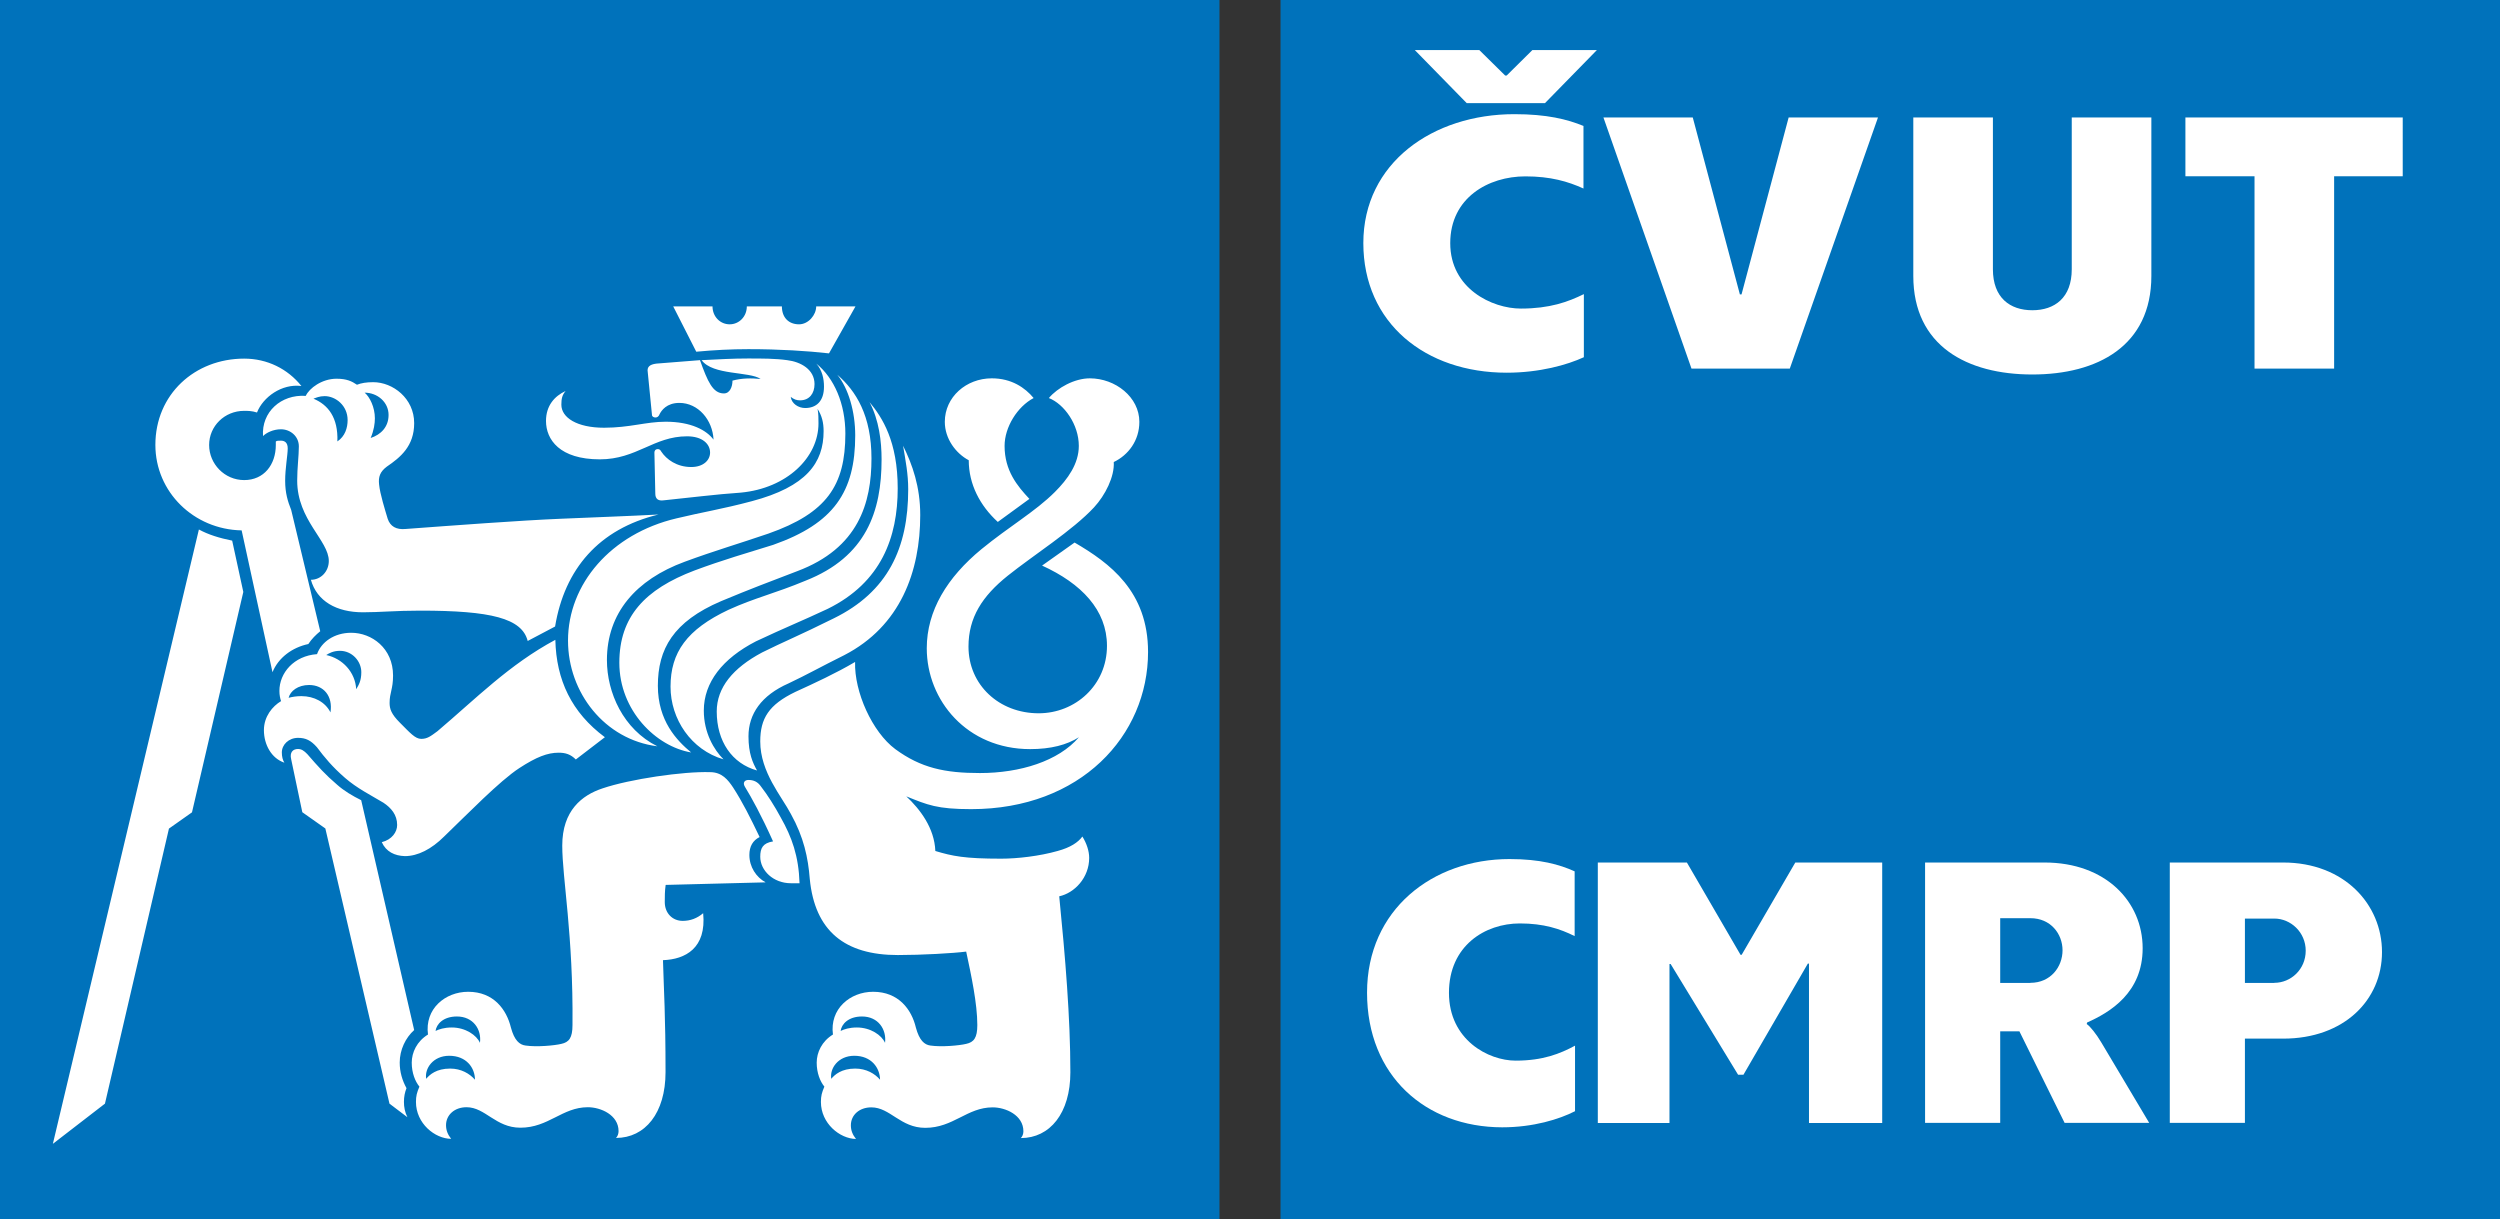 <?xml version="1.0" encoding="utf-8"?>
<!-- Generator: Adobe Illustrator 24.2.0, SVG Export Plug-In . SVG Version: 6.00 Build 0)  -->
<svg version="1.1" id="Layer_1" xmlns="http://www.w3.org/2000/svg" xmlns:xlink="http://www.w3.org/1999/xlink" x="0px" y="0px"
	 viewBox="0 0 195.33 95.28" style="enable-background:new 0 0 195.33 95.28;" xml:space="preserve">
<rect x="0" y="0" width="195.33" height="95.28" fill="#333333" stroke="none"/>
<style type="text/css">
	.st0{fill:#FFFFFF;}
	.st1{fill:#0072BB;}
</style>
<polygon class="st0" points="110.54,4.16 114.6,8.31 120.71,8.31 124.77,4.16 119.73,4.16 117.72,6.16 117.6,6.16 115.58,4.16 "/>
<rect x="100.05" class="st1" width="95.28" height="95.28"/>
<g>
	<path class="st0" d="M176.15,13.77V28.8h6.22V13.77h5.36V9.18h-16.98v4.59H176.15z M155.71,9.18h-6.22v12.38
		c0,5.48,4.22,7.7,9.3,7.7c5.08,0,9.3-2.22,9.3-7.7V9.18h-6.22v11.86c0,2.22-1.33,3.2-3.08,3.2c-1.75,0-3.08-0.98-3.08-3.2V9.18z
		 M132.16,28.8h7.68l6.89-19.62h-6.98L136.07,23h-0.13l-3.68-13.82h-6.98L132.16,28.8z M106.52,18.99c0,6.26,4.86,10.13,11.2,10.13
		c2.57,0,4.73-0.61,6.03-1.21v-4.93c-1.24,0.61-2.67,1.13-4.92,1.13c-2.25,0-5.52-1.56-5.52-5.11c0-3.55,2.98-5.22,5.87-5.22
		c1.97,0,3.33,0.4,4.54,0.95V9.84c-1.27-0.52-2.86-0.92-5.4-0.92C111.95,8.92,106.52,12.73,106.52,18.99"/>
</g>
<polygon class="st0" points="110.54,3.91 114.6,8.06 120.71,8.06 124.77,3.91 119.73,3.91 117.72,5.9 117.6,5.9 115.58,3.91 "/>
<g>
	<rect class="st1" width="95.28" height="95.28"/>
	<g>
		<g>
			<path class="st0" d="M15.54,41.37c0.73,0.4,1.6,0.67,2.6,0.87l0.87,4.01l-4.01,17.22l-1.8,1.27L8.2,86.23l-4.07,3.14L15.54,41.37
				z M18.88,41.44c-3.74-0.07-6.74-3-6.74-6.68c0-3.94,3.07-6.74,6.94-6.74c1.8,0,3.4,0.8,4.47,2.14c-1.54-0.2-3,0.87-3.47,2.07
				c-0.4-0.13-0.73-0.13-1-0.13c-1.54,0-2.74,1.2-2.74,2.67c0,1.47,1.2,2.74,2.74,2.74s2.47-1.2,2.47-2.74c0-0.07,0-0.2,0-0.27
				c0.07-0.07,0.2-0.07,0.4-0.07c0.27,0,0.53,0.13,0.53,0.6c0,0.53-0.2,1.54-0.2,2.54c0,0.93,0.2,1.6,0.47,2.27l2.27,9.48
				c-0.33,0.27-0.67,0.6-0.93,1c-1.27,0.27-2.34,1.07-2.8,2.2L18.88,41.44z M32.83,47.71c-1.94,0-3.14,0.13-4.47,0.13
				c-2.07,0-3.6-0.87-4.07-2.54c0.8,0,1.4-0.67,1.4-1.47c0-1.6-2.47-3.2-2.47-6.28c0-1,0.13-1.94,0.13-2.67
				c0-0.8-0.67-1.34-1.4-1.34c-0.6,0-1.14,0.27-1.4,0.53c-0.13-1.87,1.4-3.27,3.34-3.14c0.27-0.6,1.27-1.34,2.4-1.34
				c0.8,0,1.2,0.2,1.6,0.47c0.33-0.13,0.73-0.2,1.27-0.2c1.54,0,3.2,1.27,3.2,3.2c0,1.8-1.07,2.67-2.14,3.4
				c-0.53,0.4-0.67,0.8-0.6,1.4c0.07,0.73,0.47,2,0.67,2.67c0.2,0.6,0.67,0.87,1.4,0.8c3.67-0.27,8.95-0.67,12.15-0.8
				c3-0.13,5.14-0.2,7.61-0.33c-4.67,1.13-7.34,4.27-8.08,8.75l-2.14,1.13C40.78,48.31,38.37,47.71,32.83,47.71z M29.83,65.8
				c0.8-0.2,1.2-0.8,1.2-1.34c0-0.8-0.47-1.34-1.07-1.74c-1-0.6-2.07-1.13-3-1.94c-1-0.87-1.6-1.6-2.2-2.4
				c-0.47-0.53-0.87-0.73-1.47-0.73c-0.73,0-1.27,0.53-1.27,1.14c0,0.33,0.07,0.6,0.2,0.8c-1-0.33-1.6-1.4-1.6-2.54
				c0-1.07,0.67-1.87,1.34-2.27c-0.07-0.2-0.13-0.47-0.13-0.8c0-1.4,1.13-2.74,2.94-2.87c0.33-0.94,1.34-1.67,2.67-1.67
				c1.6,0,3.27,1.2,3.27,3.34c0,1.07-0.27,1.34-0.27,2.14c0,0.47,0.13,0.87,0.8,1.54c0.8,0.8,1.2,1.27,1.67,1.27
				c0.47,0,0.73-0.2,1.27-0.6c3-2.54,5.61-5.21,9.21-7.14c0.07,3.14,1.27,5.68,3.87,7.61l-2.27,1.74c-0.4-0.4-0.8-0.53-1.34-0.53
				c-0.87,0-1.73,0.33-3.07,1.2c-1.54,1-4.07,3.61-5.87,5.34c-1,1-2.07,1.54-3.07,1.54C30.83,66.87,30.16,66.54,29.83,65.8z
				 M24.15,53.52c-0.87,0-1.47,0.47-1.6,1c0.27-0.07,0.6-0.13,1-0.13c1,0,1.87,0.47,2.27,1.27C26.02,54.39,25.29,53.52,24.15,53.52z
				 M30.43,86.23l-5.01-21.5l-1.8-1.27l-0.87-4.14c-0.13-0.53,0.13-0.8,0.53-0.8c0.27,0,0.47,0.13,0.73,0.4c0.87,1,1.4,1.6,2.34,2.4
				c0.53,0.47,1.2,0.87,1.87,1.2l4.14,17.96c-0.67,0.6-1.13,1.54-1.13,2.54c0,0.73,0.2,1.4,0.53,2c-0.13,0.33-0.2,0.67-0.2,1.07
				c0,0.4,0.07,0.8,0.27,1.2L30.43,86.23z M27.16,32.82c0-1.13-0.93-1.87-1.8-1.87c-0.4,0-0.67,0.13-0.87,0.2
				c1.14,0.47,1.94,1.47,1.87,3.34C26.96,34.09,27.16,33.43,27.16,32.82z M28.23,52.52c0-0.87-0.73-1.67-1.67-1.67
				c-0.53,0-0.87,0.2-1.07,0.33c1.27,0.27,2.27,1.34,2.34,2.67C28.03,53.52,28.23,53.19,28.23,52.52z M30.36,32.42
				c0-1-0.87-1.74-1.87-1.74c0.4,0.33,0.8,1.14,0.8,2c0,0.4-0.07,0.93-0.33,1.54C29.76,33.96,30.36,33.36,30.36,32.42z M32.5,86.1
				c0-0.47,0.07-0.73,0.27-1.2c-0.33-0.4-0.6-1.07-0.6-1.87c0-0.8,0.4-1.67,1.27-2.2c-0.27-2,1.34-3.34,3.14-3.34
				c2,0,3,1.4,3.34,2.8c0.27,1,0.67,1.34,1.14,1.4c0.87,0.13,2.27,0,2.8-0.13c0.6-0.13,0.87-0.47,0.87-1.47
				c0.07-7.01-0.8-11.48-0.8-14.02c0-2.74,1.54-3.94,3.14-4.47c2.14-0.73,6.34-1.34,8.41-1.27c0.93,0,1.4,0.6,1.8,1.2
				c0.73,1.13,1.34,2.34,2.07,3.87c-0.53,0.27-0.8,0.73-0.8,1.4c0,0.93,0.53,1.74,1.27,2.14l-7.81,0.2
				c-0.07,0.47-0.07,0.94-0.07,1.34c0,0.87,0.6,1.47,1.4,1.47c0.6,0,1.13-0.2,1.6-0.6c0.27,2.74-1.4,3.61-3.14,3.67
				c0.07,2.47,0.2,4.27,0.2,8.75c0,3.2-1.6,5.14-3.87,5.14c0.13-0.13,0.2-0.33,0.2-0.53c0-1.27-1.4-1.87-2.4-1.87
				c-2,0-3.07,1.6-5.27,1.6c-1.94,0-2.74-1.6-4.21-1.6c-0.93,0-1.6,0.6-1.6,1.4c0,0.4,0.13,0.73,0.4,1.07
				C33.97,88.97,32.5,87.77,32.5,86.1z M35.1,82.49c-1.27,0-1.94,1-1.8,1.8c0.27-0.33,0.8-0.8,1.87-0.8c0.87,0,1.53,0.4,1.94,0.87
				C37.11,83.43,36.44,82.49,35.1,82.49z M35.7,79.42c-1.07,0-1.6,0.6-1.67,1.13c0.27-0.13,0.67-0.27,1.27-0.27
				c1.07,0,1.94,0.6,2.2,1.2C37.64,80.43,36.97,79.42,35.7,79.42z M44.38,50.05c0-4.41,3.34-8.34,8.48-9.55
				c1.94-0.47,3.6-0.73,5.88-1.34c4.27-1.13,5.61-3,5.61-5.47c0-0.67-0.13-1.2-0.47-1.74c0.07,0.4,0.07,0.73,0.07,1.13
				c0,2.67-2.47,5.07-6.07,5.41c-1.94,0.13-4.01,0.4-6.01,0.6c-0.47,0.07-0.67-0.13-0.67-0.53l-0.07-3.2c0-0.13,0.07-0.27,0.27-0.27
				c0.13,0,0.2,0.07,0.27,0.2c0.4,0.6,1.2,1.2,2.34,1.2c0.94,0,1.47-0.53,1.47-1.13c0-0.67-0.6-1.27-1.8-1.27
				c-2.6,0-3.94,1.8-6.81,1.8c-3.14,0-4.21-1.54-4.21-3c0-1.2,0.67-1.94,1.53-2.34c-0.27,0.33-0.33,0.6-0.33,1.07
				c0,1,1.2,1.8,3.34,1.8c2,0,3.27-0.47,4.81-0.47c2,0,3.2,0.67,3.74,1.4c-0.07-1.54-1.2-2.87-2.67-2.87c-1,0-1.4,0.6-1.54,0.87
				c-0.07,0.2-0.2,0.27-0.33,0.27c-0.13,0-0.27-0.07-0.27-0.2l-0.33-3.34c-0.07-0.4,0.13-0.6,0.67-0.67l3.41-0.27
				c0.6,1.67,1,2.6,1.87,2.6c0.47,0,0.67-0.53,0.67-1c0.73-0.2,1.47-0.2,2.2-0.13c-0.87-0.6-3.74-0.27-4.61-1.47
				c1.4-0.07,2.47-0.13,3.61-0.13c1.13,0,2.14,0,3.07,0.13c1.07,0.13,2.14,0.73,2.14,1.87c0,0.73-0.4,1.27-1.13,1.27
				c-0.27,0-0.47-0.07-0.73-0.27c0.07,0.53,0.6,0.87,1.13,0.87c0.87,0,1.47-0.53,1.47-1.67c0-0.6-0.13-1.27-0.6-1.8
				c1.4,1.13,2.27,3.14,2.27,5.47c0,4.07-1.47,6.21-6.01,7.81c-2.34,0.8-4.21,1.34-6.54,2.2c-3.81,1.4-6.08,4.01-6.08,7.68
				c0,2.54,1.27,5.41,3.94,6.74C47.25,57.79,44.38,54.12,44.38,50.05z M48.39,51.78c0-3.6,2-5.74,5.88-7.21
				c2.14-0.8,4.21-1.4,6.14-2c4.74-1.67,6.41-4.14,6.41-8.55c0-1.87-0.53-3.67-1.4-4.74c1.47,1.27,2.67,3.2,2.67,6.54
				c0,3.47-1,7.01-5.81,8.81c-2.27,0.87-3.54,1.34-5.94,2.34c-3.74,1.6-4.94,3.74-4.94,6.61c0,2.74,1.47,4.27,2.6,5.21
				C51.26,58.33,48.39,55.52,48.39,51.78z M52.39,53.65c0-2.67,1.27-4.47,4.54-6.01c2.07-0.94,3.61-1.27,6.01-2.27
				c4.74-1.87,5.94-5.41,5.94-9.48c0-1.4-0.2-3.07-0.94-4.47c1,1.2,2.2,3.07,2.2,6.74c0,3.81-1.27,7.34-5.47,9.41
				c-2,0.94-3.34,1.47-5.61,2.54c-2.6,1.34-4.07,3.2-4.07,5.41c0,1.74,0.8,3.07,1.54,3.81C54,58.59,52.39,56.19,52.39,53.65z
				 M58.47,27.28c-1.34,0-2.67,0.07-4.07,0.2l-1.8-3.54h3.07c0,0.8,0.6,1.4,1.34,1.4c0.73,0,1.34-0.6,1.34-1.4h2.74
				c0,0.87,0.53,1.4,1.34,1.4c0.73,0,1.34-0.73,1.34-1.4h3.07l-2.07,3.67C63.08,27.42,60.94,27.28,58.47,27.28z M56,55.59
				c0-1.87,1.27-3.4,3.54-4.61c1.6-0.8,2.94-1.34,5.61-2.67c4.21-2.07,5.81-5.47,5.81-10.08c0-1.2-0.2-2.2-0.4-3.4
				c0.73,1.47,1.34,3.2,1.34,5.41c0,4.41-1.54,8.68-5.94,10.95c-1.87,0.93-2.94,1.54-4.34,2.2c-2.14,0.94-3.14,2.4-3.14,4.14
				c0,1.34,0.33,2.07,0.67,2.67C57.2,59.66,56,57.93,56,55.59z M59.4,66.94c0-0.67,0.2-1.07,1-1.2c-0.93-2.07-1.67-3.4-2.2-4.27
				c-0.2-0.33,0-0.53,0.27-0.53c0.4,0,0.73,0.13,1,0.53c0.47,0.6,1.07,1.54,1.53,2.4c0.87,1.54,1.4,3,1.47,5.14h-0.67
				C60.41,69.01,59.4,68.01,59.4,66.94z M64.14,86.1c0-0.47,0.07-0.73,0.27-1.2c-0.33-0.4-0.6-1.07-0.6-1.87
				c0-0.8,0.4-1.67,1.27-2.2c-0.27-2,1.34-3.34,3.14-3.34c2,0,3.01,1.4,3.34,2.8c0.27,1,0.67,1.34,1.13,1.4
				c0.87,0.13,2.27,0,2.8-0.13c0.6-0.13,0.87-0.47,0.87-1.47c0-1.67-0.47-3.87-0.87-5.74c-1,0.13-3.47,0.27-5.34,0.27
				c-4.14,0-6.48-1.87-6.88-5.94c-0.13-1.67-0.47-3.27-1.47-5.07c-0.73-1.4-2.4-3.27-2.4-5.68c0-1.8,0.67-2.87,2.74-3.87
				c1.47-0.67,3.2-1.47,4.67-2.34c-0.07,2.34,1.34,5.47,3.14,6.81c2,1.47,3.87,1.87,6.61,1.87c3.14,0,6.14-0.93,7.74-2.8
				c-0.94,0.6-2.2,0.93-3.81,0.93c-4.94,0-8.08-3.81-8.08-7.88c0-2.94,1.6-5.54,4.27-7.74c2.2-1.8,4.21-2.94,5.74-4.47
				c1-1,1.87-2.2,1.87-3.6c0-1.67-1.14-3.27-2.34-3.74c0.67-0.8,2-1.54,3.2-1.54c2,0,3.87,1.47,3.87,3.4c0,1.47-0.87,2.6-2,3.14
				c0.07,1.14-0.67,2.6-1.54,3.54c-1.67,1.8-4.74,3.74-6.74,5.34c-2,1.6-3.07,3.27-3.07,5.54c0,3,2.4,5.21,5.48,5.21
				c2.87,0,5.34-2.2,5.34-5.27c0-2.8-2-4.87-5.07-6.27l2.54-1.8c2.74,1.6,5.74,3.8,5.74,8.55c0,6.54-5.27,12.28-13.82,12.28
				c-2.67,0-3.41-0.33-5.07-1c1.07,1,2.2,2.47,2.27,4.27c1.34,0.4,2.27,0.6,5.14,0.6c1.27,0,3-0.2,4.41-0.6
				c1-0.27,1.6-0.67,1.94-1.13c0.33,0.53,0.53,1.13,0.53,1.67c0,1.54-1.14,2.74-2.34,3c0.47,4.74,0.87,9.48,0.87,13.75
				c0,3.2-1.6,5.14-3.87,5.14c0.13-0.13,0.2-0.33,0.2-0.53c0-1.27-1.4-1.87-2.4-1.87c-2,0-3.07,1.6-5.27,1.6
				c-1.94,0-2.74-1.6-4.21-1.6c-0.94,0-1.6,0.6-1.6,1.4c0,0.4,0.13,0.73,0.4,1.07C65.61,88.97,64.14,87.77,64.14,86.1z M66.75,82.49
				c-1.27,0-1.94,1-1.8,1.8c0.27-0.33,0.8-0.8,1.87-0.8c0.87,0,1.54,0.4,1.94,0.87C68.75,83.43,68.08,82.49,66.75,82.49z
				 M67.35,79.42c-1.07,0-1.6,0.6-1.67,1.13c0.27-0.13,0.67-0.27,1.27-0.27c1.07,0,1.94,0.6,2.2,1.2
				C69.28,80.43,68.62,79.42,67.35,79.42z M75.69,35.96c-1-0.53-1.87-1.67-1.87-3c0-1.94,1.67-3.4,3.67-3.4
				c1.54,0,2.6,0.73,3.27,1.54c-1.27,0.67-2.27,2.27-2.27,3.74c0,1.94,1,3.14,1.94,4.14l-2.47,1.8
				C76.56,39.5,75.69,37.83,75.69,35.96z"/>
		</g>
	</g>
</g>
<g>
	<path class="st0" d="M106.81,77.56c0-6.49,5.12-10.44,11.13-10.44c2.39,0,3.89,0.42,5.09,0.96v5.06c-1.14-0.57-2.42-0.99-4.28-0.99
		c-2.72,0-5.54,1.74-5.54,5.42s3.08,5.3,5.21,5.3s3.47-0.54,4.64-1.17v5.12c-1.23,0.63-3.26,1.26-5.69,1.26
		C111.39,88.07,106.81,84.06,106.81,77.56z"/>
	<path class="st0" d="M124.86,67.39h6.94l4.19,7.21h0.09l4.19-7.21h6.79v20.35h-5.72V75.29h-0.09l-5.03,8.68h-0.42l-5.27-8.65h-0.09
		v12.42h-5.6V67.39z"/>
	<path class="st0" d="M150.41,67.39h9.34c4.76,0,7.66,3.05,7.66,6.7c0,3.47-2.54,5-4.34,5.8l-0.03,0.12
		c0.27,0.18,0.75,0.78,1.14,1.44l3.74,6.28h-6.61l-3.53-7.15h-1.5v7.15h-5.87V67.39z M158.64,76.79c1.59,0,2.51-1.26,2.51-2.54
		c0-1.29-0.93-2.51-2.51-2.51h-2.36v5.06H158.64z"/>
	<path class="st0" d="M169.53,67.39h8.86c4.76,0,7.72,3.26,7.72,7s-2.96,6.76-7.72,6.76h-2.99v6.58h-5.87V67.39z M177.7,76.79
		c1.29,0,2.45-1.05,2.45-2.51c0-1.44-1.17-2.51-2.45-2.51h-2.3v5.03H177.7z"/>
</g>
</svg>
